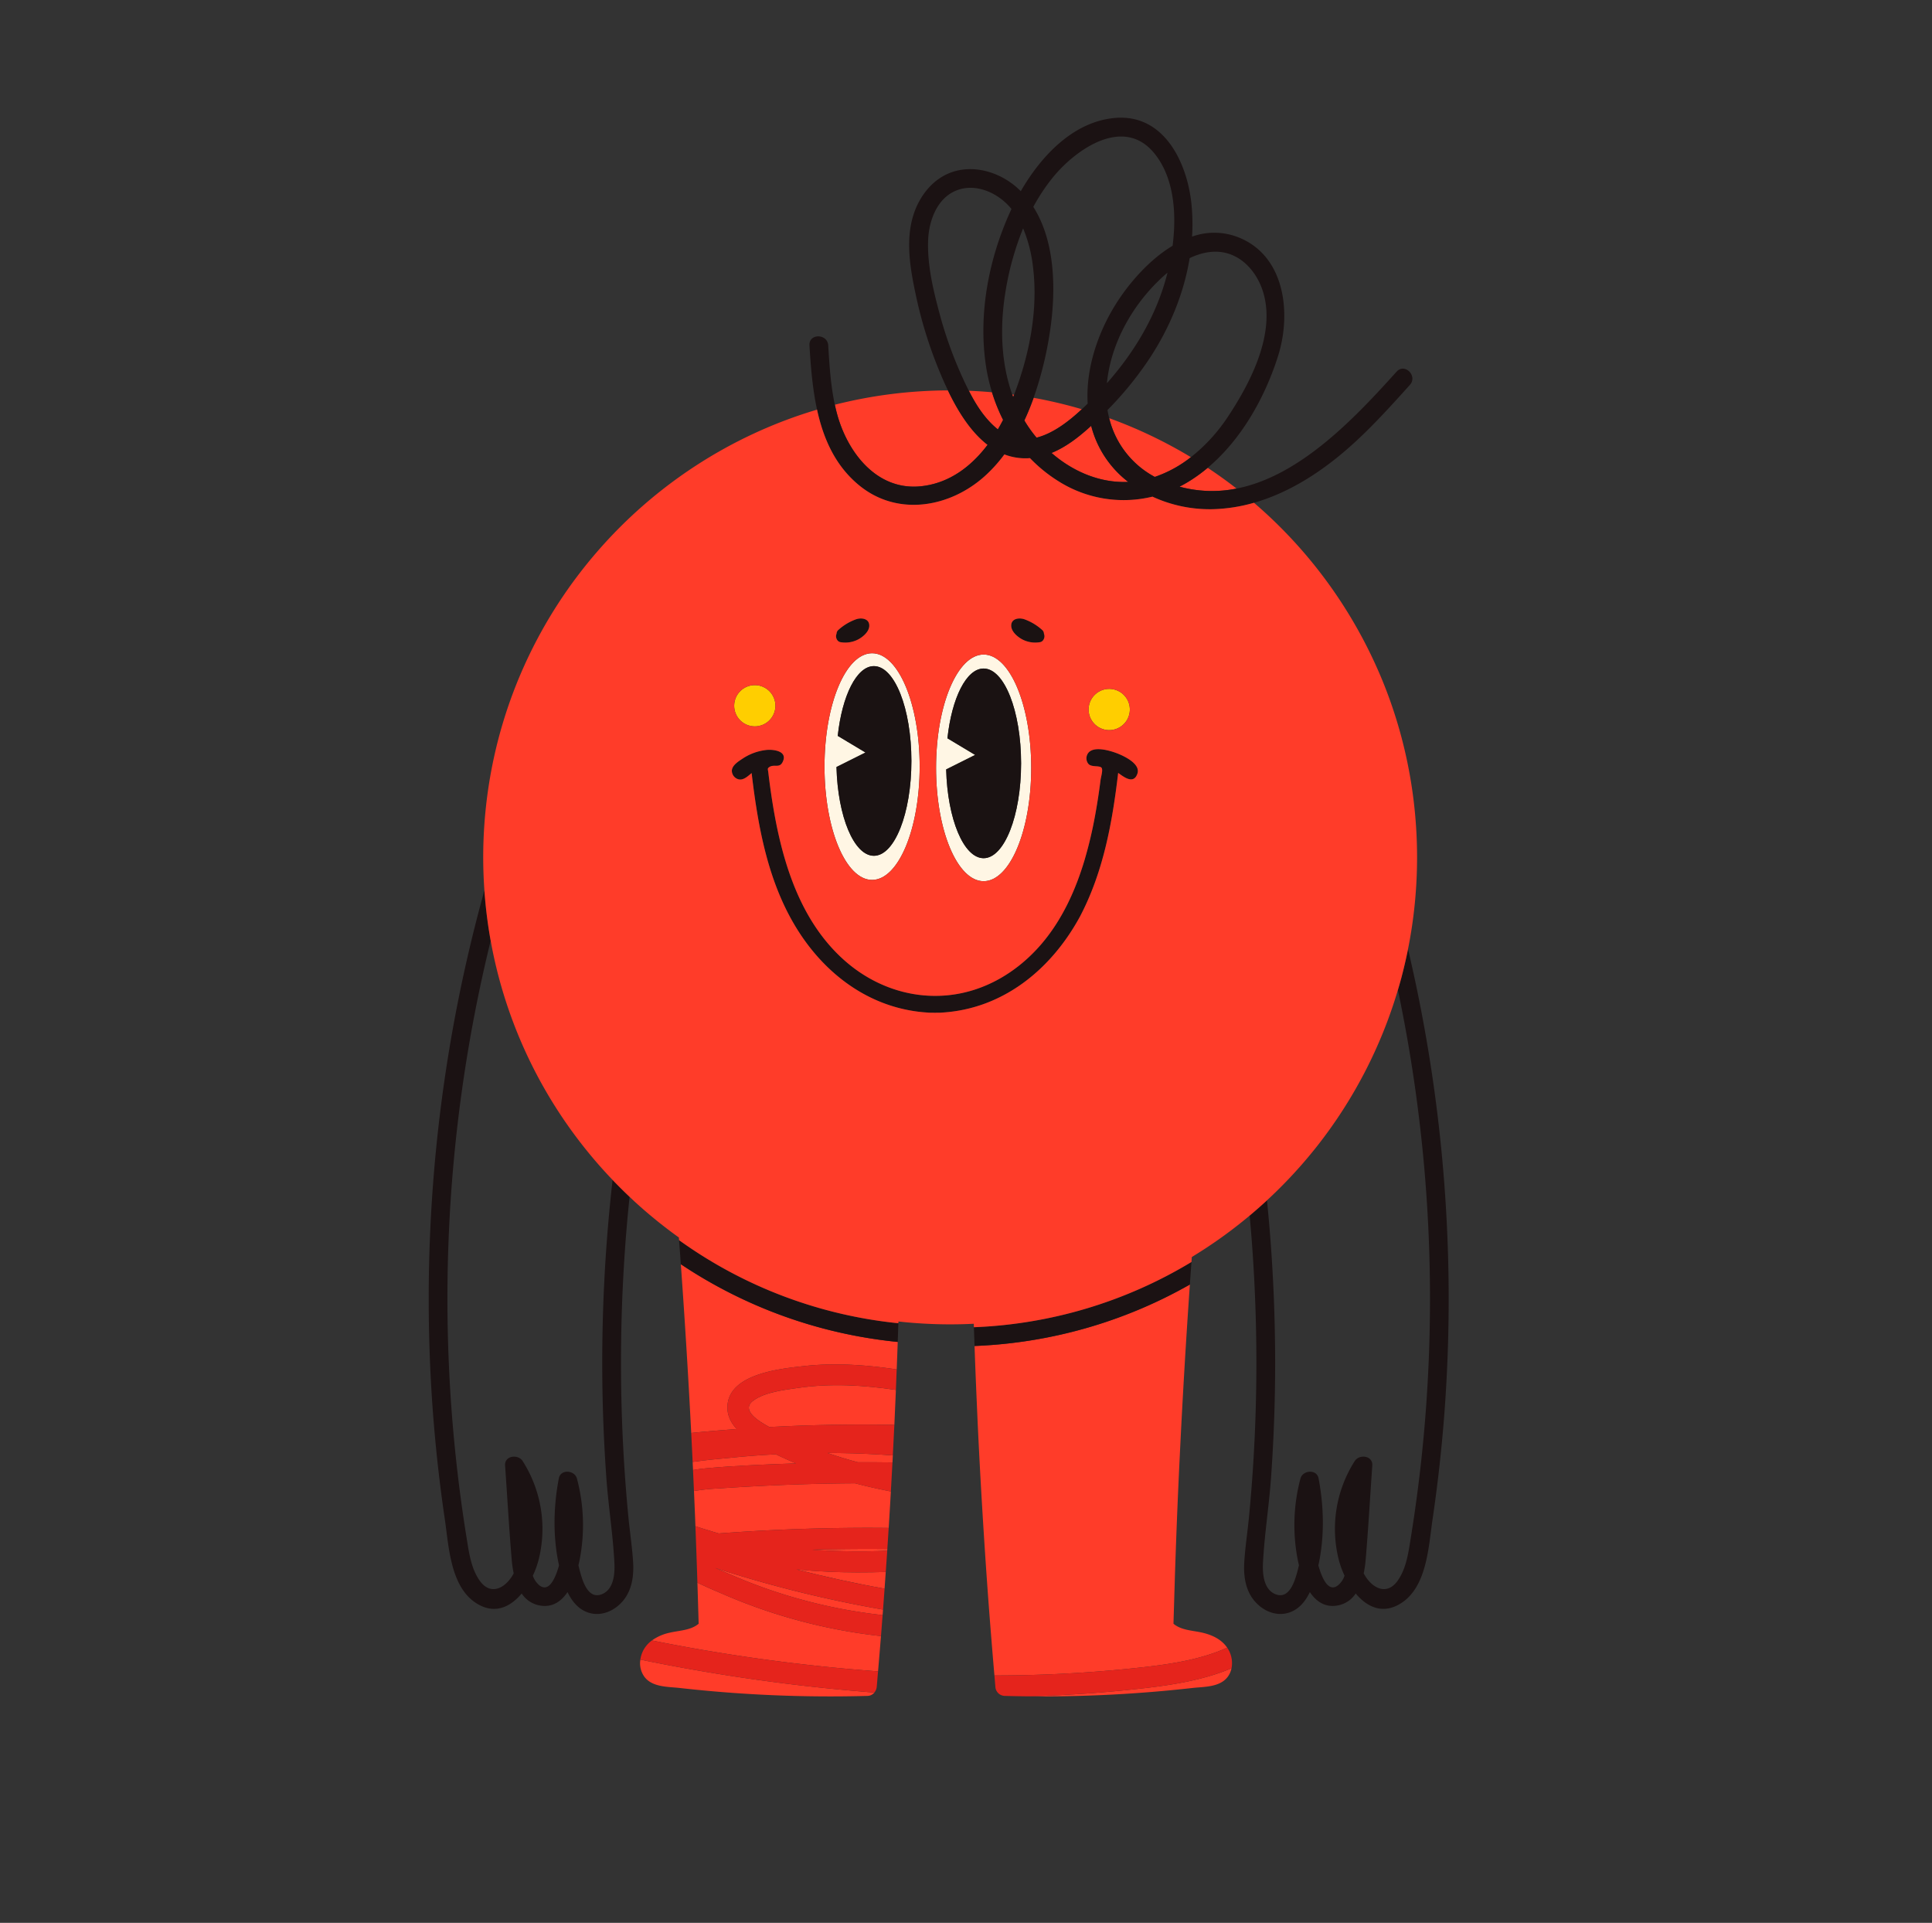 <?xml version="1.0" encoding="UTF-8"?> <svg xmlns="http://www.w3.org/2000/svg" id="Layer_1" data-name="Layer 1" viewBox="0 0 1025.755 1020.745"><rect x="0" y="0" width="1025.755" height="1020.745" fill="#333333" stroke="none"/> <defs> <style> .cls-1 { fill: #1b1213; } .cls-2 { fill: #ff3c29; } .cls-3 { fill: #1a1212; } .cls-4 { fill: #fff6e4; } .cls-5 { fill: #ffce00; } .cls-6 { fill: #e5241c; } </style> </defs> <g> <path class="cls-1" d="M325.241,626.371a862.45,862.45,0,0,0-5.372,111.677q.4,23.312,2.074,46.578c1.082,15.036,3.5,30.056,4.265,45.092.3,5.977-.411,14.642-7.292,16.8s-9.681-7.469-10.99-12.319c-.293-1.083-.562-2.172-.818-3.263.184-.764.35-1.51.5-2.227a96.163,96.163,0,0,0-1.288-43.792c-1.183-4.5-8.648-5.18-9.615-.141-2.885,15.039-3.234,31.1.091,46.213-1.984,7.107-5.432,14.659-10.548,10.489a11.62,11.62,0,0,1-3.354-5.008,48.628,48.628,0,0,0,3.094-8.541,66.948,66.948,0,0,0-8.514-52.344c-2.439-3.788-9.677-2.873-9.307,2.376,1.174,16.68,2.105,33.4,3.524,50.06a58.332,58.332,0,0,0,1.038,7.2c-.05.092-.1.187-.145.279-4.16,7.615-12.108,11.857-17.944,3.532-4.649-6.634-5.685-15.154-6.955-22.93a797.768,797.768,0,0,1,12.829-316.713,248.405,248.405,0,0,1-3.325-26.684q-5,17.967-9.161,36.16A810.311,810.311,0,0,0,229.7,747.706q2.159,29.622,6.5,59.038c2.1,14.252,2.935,35.5,16.614,44.282,9.691,6.218,18.11,2.137,24.166-5.112a14.539,14.539,0,0,0,9,6.244c6.971,1.534,11.895-1.889,15.333-6.982,2.347,4.887,5.838,9.243,11.207,10.931,6.933,2.179,14.05-1.117,18.453-6.542,4.669-5.753,5.612-13.3,5.155-20.485-.511-8.046-1.756-16.073-2.528-24.1q-2.4-24.96-3.316-50.033a858.96,858.96,0,0,1,2.18-100.22q.78-9.708,1.8-19.391Q329.636,630.969,325.241,626.371Z"></path> <path class="cls-1" d="M748.731,508.859c-.384-1.682-.78-3.36-1.175-5.038q-.825,4.12-1.78,8.193c-.554,2.357-1.13,4.705-1.75,7.036-.391,1.47-.811,2.928-1.229,4.388-.2.694-.409,1.383-.613,2.075q7.359,35.027,11.548,70.625A794.7,794.7,0,0,1,749.073,816.1c-1.269,7.776-2.3,16.3-6.955,22.93-5.835,8.325-13.783,4.083-17.943-3.532-.051-.092-.095-.187-.145-.279a58.716,58.716,0,0,0,1.038-7.2c1.419-16.661,2.35-33.38,3.524-50.06.37-5.249-6.868-6.164-9.307-2.376a66.948,66.948,0,0,0-8.514,52.344,48.548,48.548,0,0,0,3.094,8.541,11.622,11.622,0,0,1-3.355,5.008c-5.115,4.17-8.563-3.382-10.547-10.489,3.325-15.116,2.976-31.174.091-46.213-.967-5.039-8.433-4.36-9.615.141a96.164,96.164,0,0,0-1.289,43.792c.147.717.314,1.463.5,2.227-.257,1.091-.526,2.18-.818,3.263-1.309,4.85-4.115,14.472-10.99,12.319s-7.6-10.821-7.292-16.8c.764-15.036,3.182-30.056,4.265-45.092q1.674-23.254,2.074-46.578a861.391,861.391,0,0,0-4.214-100.842q-4.5,4.161-9.2,8.1c.287,3.138.566,6.277.818,9.419a858.96,858.96,0,0,1,2.181,100.22q-.921,25.058-3.317,50.033c-.771,8.026-2.016,16.053-2.528,24.1-.456,7.185.487,14.732,5.156,20.485,4.4,5.425,11.52,8.721,18.452,6.542,5.369-1.688,8.86-6.044,11.208-10.931,3.438,5.093,8.362,8.516,15.333,6.982a14.534,14.534,0,0,0,9-6.244c6.057,7.249,14.476,11.33,24.167,5.112,13.679-8.777,14.51-30.03,16.613-44.282q4.337-29.382,6.5-59.038A810.345,810.345,0,0,0,748.731,508.859Z"></path> <path class="cls-2" d="M613.113,253.169a64.709,64.709,0,0,0,19.167-10.48,246.854,246.854,0,0,0-43.382-20.7A48.354,48.354,0,0,0,613.113,253.169Z"></path> <path class="cls-2" d="M546.205,900.511a713.685,713.685,0,0,0,86.885-4.439c6.2-.7,14.327-.345,18.582-5.72a11.288,11.288,0,0,0,2.177-4.74c-14.049,5.923-29.574,8.579-44.543,10.353C588.355,898.448,567.3,899.924,546.205,900.511Z"></path> <path class="cls-2" d="M518.2,735.15c.157,3.866.333,7.731.5,11.6s.332,7.7.514,11.553q.951,20.067,2.147,40.121.427,7.223.887,14.443.549,8.649,1.131,17.295.685,10.006,1.423,20.01.7,9.363,1.457,18.723.821,10.266,1.709,20.527a709.348,709.348,0,0,0,80.388-4.542c14.01-1.625,29.712-4.082,43.181-10.208-2.924-4.327-7.766-6.649-12.814-7.877-5.315-1.293-11.445-1.234-15.688-4.831.084-3.121.191-6.243.282-9.364q.173-5.95.359-11.9c.058-1.823.1-3.647.165-5.47q.488-14.8,1.077-29.606.683-16.971,1.515-33.935,2.178-44.92,5.3-89.788A251.1,251.1,0,0,1,517.416,714.52Q517.773,724.836,518.2,735.15Z"></path> <path class="cls-2" d="M439.779,834.356q-8.52-.389-17.032-1.238c15.44,3.964,31.112,7.421,46.9,10.229q.321-4.436.629-8.871C460.116,834.816,449.944,834.818,439.779,834.356Z"></path> <path class="cls-2" d="M391.005,837.2a272.513,272.513,0,0,0,34.7,12,277.745,277.745,0,0,0,42.9,8.176c.075-.974.153-1.947.227-2.921a642.429,642.429,0,0,1-89.2-22.124C383.491,834.056,387.358,835.647,391.005,837.2Z"></path> <path class="cls-2" d="M402.847,788.881q-10.77.548-21.528,1.289a104.8,104.8,0,0,0-12.866,1.346q.308,7.052.6,14.1c.061,1.527.109,3.055.168,4.583,3.145,1.041,6.265,1.982,9.214,2.891,1.056.326,2.117.632,3.178.941q45.029-3.4,90.222-2.926.609-9.678,1.16-19.358c-6.373-1.248-12.706-2.67-18.978-4.321Q428.419,787.561,402.847,788.881Z"></path> <path class="cls-2" d="M439.352,771.319q7.914,2.739,16.023,4.905c6.157-.024,12.314.028,18.47.114.065-1.243.125-2.487.189-3.731q-3.908-.285-7.819-.513Q452.8,771.335,439.352,771.319Z"></path> <path class="cls-2" d="M366.991,760.69c.232-.023.464-.049.7-.072q11.715-1.149,23.456-1.984c-2.9-3.17-4.955-6.976-4.945-11.44.04-17.965,28.231-20.652,40.994-22.045,16.276-1.776,32.71-.592,48.89,1.807.186-4.861.379-9.722.544-14.585a251.847,251.847,0,0,1-115.152-41.258Q364.7,715.872,366.991,760.69Z"></path> <path class="cls-2" d="M421.169,776.894c.474-.017.949-.027,1.423-.043-3.6-1.517-7.187-3.117-10.72-4.832-7.727.411-15.445.98-23.144,1.755-6.855.69-13.987,1.235-20.979,2.292q.1,2.152.2,4.3c2.431-.428,4.882-.733,7.3-.951C390.5,778.044,405.868,777.43,421.169,776.894Z"></path> <path class="cls-2" d="M342.3,890.352c4.255,5.375,12.386,5.02,18.582,5.72a716.169,716.169,0,0,0,99.644,4.209,4.849,4.849,0,0,0,3.709-1.782,995.924,995.924,0,0,1-124.247-17.493A12.231,12.231,0,0,0,342.3,890.352Z"></path> <path class="cls-2" d="M423.641,736.793c-7.29,1.063-17.557,2.2-23.691,6.724-6.948,5.121,3.14,11.1,8.506,14.033q33.165-1.765,66.387-1.138.435-9.276.816-18.555C458.307,735.256,440.824,734.287,423.641,736.793Z"></path> <path class="cls-2" d="M385.353,846.869c-4.906-2.106-10.051-4.269-15.078-6.706q.348,10.9.657,21.8c-4.243,3.6-10.373,3.538-15.688,4.831a25.181,25.181,0,0,0-9.123,4.043,963.473,963.473,0,0,0,120.062,16.408q.8-9.368,1.556-18.738c-.742-.082-1.485-.156-2.227-.244A289.986,289.986,0,0,1,385.353,846.869Z"></path> <path class="cls-2" d="M431.109,822.665a363.784,363.784,0,0,0,39.944.583c.021-.316.04-.631.06-.946Q451.111,822.1,431.109,822.665Z"></path> <path class="cls-2" d="M626.235,258.344a65.708,65.708,0,0,0,30.3,1.013q-7.447-5.795-15.34-11.019a84.957,84.957,0,0,1-8.782,6.478A70.383,70.383,0,0,1,626.235,258.344Z"></path> <path class="cls-2" d="M537.917,210.813c.163-.418.316-.844.477-1.263-.324-.045-.646-.093-.97-.136C537.589,209.88,537.743,210.35,537.917,210.813Z"></path> <path class="cls-2" d="M528.394,226.775c.466.411.935.792,1.4,1.16q1.464-2.487,2.774-5.041a93.445,93.445,0,0,1-5.893-14.664q-6.1-.543-12.281-.787C518.039,214.584,522.358,221.461,528.394,226.775Z"></path> <path class="cls-2" d="M543.862,223.2c.531.887,1.074,1.769,1.645,2.636a70.734,70.734,0,0,0,4.833,6.5c8.568-2.167,16.864-8.405,24.026-15.1a246.129,246.129,0,0,0-25.585-6.055C547.32,215.268,545.691,219.294,543.862,223.2Z"></path> <path class="cls-2" d="M583.9,237.922a55.652,55.652,0,0,1-4.568-11.874c-6.284,5.756-13.227,11.222-21.043,14.4,10.7,9.31,24.226,15.426,38.468,15.42q1.129,0,2.248-.053A55.555,55.555,0,0,1,583.9,237.922Z"></path> <path class="cls-2" d="M488.935,258.137c15.006-1.557,26.719-10.492,35.412-22.016-9.141-7.028-15.955-18.2-21.068-28.879a248.362,248.362,0,0,0-60.038,7.609q.5,2.341,1.118,4.662C449.841,240.029,465.416,260.576,488.935,258.137Z"></path> <path class="cls-3" d="M446.221,340.89a14.808,14.808,0,0,0,9.262-1.374c2.5-1.286,5.765-3.984,6.018-6.987.351-4.145-4.093-4.826-7.076-3.751a28.26,28.26,0,0,0-9.261,5.563,2.781,2.781,0,0,0-1.025,2.146C443.368,338.092,444.352,340.61,446.221,340.89Z"></path> <path class="cls-3" d="M542.925,339.516a14.808,14.808,0,0,0,9.262,1.374c1.869-.28,2.853-2.8,2.082-4.4a2.777,2.777,0,0,0-1.025-2.146,28.26,28.26,0,0,0-9.261-5.563c-2.983-1.075-7.426-.394-7.076,3.751C537.16,335.532,540.429,338.23,542.925,339.516Z"></path> <path class="cls-4" d="M463.014,467.1c13.95,0,25.259-26.934,25.259-60.159s-11.309-60.159-25.259-60.159-25.258,26.934-25.258,60.159S449.064,467.1,463.014,467.1ZM444.779,390.64c2.309-21.343,10.028-37.033,19.2-37.033,11,0,19.91,22.54,19.91,50.346s-8.914,50.345-19.91,50.345c-10.57,0-19.21-20.826-19.866-47.132l15.386-7.693Z"></path> <path class="cls-3" d="M463.981,454.3c11,0,19.91-22.54,19.91-50.345s-8.914-50.346-19.91-50.346c-9.174,0-16.893,15.69-19.2,37.033l14.722,8.833-15.386,7.693C444.771,433.472,453.411,454.3,463.981,454.3Z"></path> <path class="cls-4" d="M522.242,467.785c13.95,0,25.259-26.935,25.259-60.159s-11.309-60.159-25.259-60.159-25.258,26.934-25.258,60.159S508.292,467.785,522.242,467.785ZM503.018,391.92c2.309-21.343,10.029-37.033,19.2-37.033,11,0,19.91,22.54,19.91,50.346s-8.914,50.345-19.91,50.345c-10.569,0-19.21-20.826-19.866-47.132l15.386-7.693Z"></path> <path class="cls-3" d="M522.22,455.578c11,0,19.91-22.54,19.91-50.345s-8.914-50.346-19.91-50.346c-9.173,0-16.893,15.69-19.2,37.033l14.722,8.833-15.386,7.693C503.01,434.752,511.651,455.578,522.22,455.578Z"></path> <circle class="cls-5" cx="588.921" cy="376.646" r="10.951" transform="translate(86.503 862.719) rotate(-76.654)"></circle> <circle class="cls-5" cx="400.748" cy="374.655" r="10.951" transform="translate(18.721 768.382) rotate(-88.937)"></circle> <path class="cls-1" d="M456.38,257.832c20.293,16.447,47.935,11.6,66.486-5.094a77.74,77.74,0,0,0,10.395-11.514,30.839,30.839,0,0,0,13.59,1.973,78.2,78.2,0,0,0,15.013,12.2,64.724,64.724,0,0,0,50.01,8.252,72.677,72.677,0,0,0,31.909,6.663,87.226,87.226,0,0,0,21.992-3.413c19.861-5.668,37.789-17.751,53.006-31.623,10.586-9.651,20.188-20.309,29.766-30.941,4.281-4.752-2.742-11.819-7.044-7.044-22.012,24.433-51.126,55.4-84.965,62.061a65.708,65.708,0,0,1-30.3-1.013,70.383,70.383,0,0,0,6.181-3.528,84.957,84.957,0,0,0,8.782-6.478c17.99-15.085,30.479-37.52,37.391-59.446,7.118-22.575,3.766-53.331-21.451-63.048a35,35,0,0,0-24.244-.232,106.651,106.651,0,0,0-.307-17.2c-2.2-21.9-14.415-47.975-40.454-45.806-22.077,1.839-39.246,19.971-50.178,38.9-.518-.518-1.042-1.031-1.588-1.528-8.795-8.006-21.633-12.362-33.36-9.089-11.227,3.134-18.965,12.96-22.226,23.8-4.215,14-1.239,29.462,1.77,43.4a230.171,230.171,0,0,0,13.779,42.672c.912,2.113,1.9,4.29,2.949,6.485,5.113,10.677,11.927,21.851,21.068,28.879-8.693,11.524-20.406,20.459-35.412,22.016-23.519,2.439-39.094-18.108-44.576-38.624q-.619-2.321-1.118-4.662c-2.225-10.339-2.869-20.95-3.519-31.494-.392-6.368-10.356-6.413-9.961,0,.686,11.14,1.583,22.89,4.031,34.107C437.17,232.939,443.509,247.4,456.38,257.832Zm140.378-1.961c-14.242.006-27.767-6.11-38.468-15.42,7.816-3.181,14.759-8.647,21.043-14.4a54.46,54.46,0,0,0,19.673,29.77Q597.887,255.869,596.758,255.871Zm53.8-121.661c9.773,2.245,16.792,10.813,19.819,20.029,7.325,22.3-6.275,48.62-18.35,66.843a91.381,91.381,0,0,1-19.744,21.607,64.709,64.709,0,0,1-19.167,10.48,48.354,48.354,0,0,1-24.215-31.18c-.35-1.42-.658-2.858-.886-4.327a182.554,182.554,0,0,0,22.369-27.477c10.506-15.945,18.159-34.213,21.234-53.156C637.587,134.178,644.1,132.728,650.555,134.21Zm-62.863,69.221c2.127-21.847,14.278-42.79,30.463-57.218q.83-.741,1.705-1.472c-.071.284-.14.572-.212.852C614.073,167.261,602.445,186.771,587.692,203.431ZM559.071,94.09c12.217-14.957,37.508-32.6,53.742-12.767,10.58,12.926,11.95,32.03,9.75,49.137-12.512,7.527-23.2,19.953-30.053,30.837-9.632,15.3-16.148,34.508-15.024,52.938-1.013,1-2.054,2.009-3.12,3-7.162,6.691-15.458,12.929-24.026,15.1a70.734,70.734,0,0,1-4.833-6.5c-.571-.867-1.114-1.749-1.645-2.636,1.829-3.91,3.458-7.936,4.919-12.02a190.681,190.681,0,0,0,8.451-33.766c3.394-21.2,3.6-48.415-8.62-67.592A100.667,100.667,0,0,1,559.071,94.09ZM543.2,121.224a74.688,74.688,0,0,1,5.246,20.485c2.818,22.664-1.86,46.477-10.048,67.841-.161.419-.314.845-.477,1.263-.174-.463-.328-.933-.493-1.4-5.844-16.456-6.5-34.769-3.986-51.931A154.075,154.075,0,0,1,543.2,121.224Zm-28.8,86.219c-1-1.959-1.949-3.936-2.866-5.908a217.248,217.248,0,0,1-12.817-35.5c-3.283-12.28-6.395-25.417-5.963-38.2.357-10.574,4.715-22.931,15.521-26.91,10-3.683,21.158,1.406,27.841,8.945.312.352.605.718.9,1.081-.3.632-.589,1.262-.871,1.888-11.09,24.654-16.613,53.022-12.88,79.952a98.43,98.43,0,0,0,3.413,15.439,93.445,93.445,0,0,0,5.893,14.664q-1.308,2.55-2.774,5.041c-.47-.368-.939-.749-1.4-1.16C522.358,221.461,518.039,214.584,514.4,207.443Z"></path> <path class="cls-1" d="M592.017,399.513c-3.705-1.29-12.652-3.847-14.813,1.186a4.686,4.686,0,0,0,.645,4.8c1.823,2.088,6.62.5,7.2,2.481.436,1.486-.536,4.518-.742,6.134q-.418,3.277-.891,6.549-.906,6.252-2.044,12.467a224.11,224.11,0,0,1-5.527,23.342c-4.807,16.111-11.936,31.828-22.946,44.683-12.724,14.856-30.11,25.3-49.786,27.194-20.327,1.96-39.952-5.254-55.055-18.771C423,487.152,413.966,452.754,409.31,420.666q-.523-3.612-.977-7.233-.215-1.706-.418-3.413c-.208-1.744-.673-2.095.761-2.949,2.38-1.415,5.087.716,6.73-2.33,3.276-6.077-4.884-7.031-8.618-6.607a28.442,28.442,0,0,0-12.461,4.549c-2.126,1.409-5.539,3.469-5.761,6.315a4.751,4.751,0,0,0,3.55,4.71c2.594.631,4.9-1.625,6.947-3.319,3.475,29.446,8.967,59.643,25.434,84.878,15.531,23.8,39.346,40.556,68.184,42.27a1.237,1.237,0,0,0,.225.049q3.461.082,6.917,0a1.263,1.263,0,0,0,.229-.05c32.571-1.937,58.128-23.015,73.314-50.931,12.459-23.663,17.2-50,20.307-76.3,3.314,2.391,8.194,6.154,10.207.4C605.8,405.211,595.823,400.838,592.017,399.513Z"></path> <path class="cls-1" d="M361.475,671.113a251.847,251.847,0,0,0,115.152,41.258c.112-3.309.238-6.619.341-9.928a240.9,240.9,0,0,1-116.428-44.1Q361.018,664.726,361.475,671.113Z"></path> <path class="cls-1" d="M517.416,714.52A251.1,251.1,0,0,0,631.732,681.9q.417-5.985.85-11.969A241.4,241.4,0,0,1,517.07,704.56C517.176,707.88,517.3,711.2,517.416,714.52Z"></path> <path class="cls-2" d="M691.118,618.26q2.349-2.685,4.616-5.442c1.165-1.409,2.322-2.826,3.455-4.262a248.068,248.068,0,0,0,43-83.043c.2-.692.415-1.381.613-2.075.418-1.46.838-2.918,1.229-4.388.62-2.331,1.2-4.679,1.75-7.036q.956-4.071,1.78-8.193.879-4.392,1.6-8.839a249.307,249.307,0,0,0,1.491-69.016q-.645-5.5-1.529-10.929a246.046,246.046,0,0,0-14.721-52.7c-1.439-3.562-2.971-7.075-4.568-10.552A248.751,248.751,0,0,0,665.775,266.9a87.226,87.226,0,0,1-21.992,3.413,72.677,72.677,0,0,1-31.909-6.663,64.724,64.724,0,0,1-50.01-8.252,78.2,78.2,0,0,1-15.013-12.2,30.839,30.839,0,0,1-13.59-1.973,77.74,77.74,0,0,1-10.395,11.514c-18.551,16.691-46.193,21.541-66.486,5.094-12.871-10.432-19.21-24.893-22.588-40.368C342.246,244.642,272.84,323.257,259.066,419.818a250.019,250.019,0,0,0-2.515,35.314c0,5.706.211,11.362.59,16.972.013.2.031.4.045.6a246.708,246.708,0,0,0,39.1,117.078q3.642,5.619,7.58,11.022a249.292,249.292,0,0,0,21.379,25.572q4.394,4.6,9.016,8.966c.895.845,1.783,1.7,2.69,2.53q4.233,3.885,8.65,7.568,7.2,6.015,14.839,11.493c.036.471.068.942.1,1.412a240.9,240.9,0,0,0,116.428,44.1c.01-.309.022-.618.032-.927a250.443,250.443,0,0,0,27.456,1.521q6.313,0,12.551-.314c.019.612.044,1.224.063,1.837a241.4,241.4,0,0,0,115.512-34.632c.064-.88.123-1.761.188-2.642a248.341,248.341,0,0,0,30.705-21.977q4.7-3.936,9.2-8.1A249.852,249.852,0,0,0,691.118,618.26ZM588.921,365.7a10.951,10.951,0,1,1-10.951,10.951A10.951,10.951,0,0,1,588.921,365.7Zm-44.938-36.917a28.26,28.26,0,0,1,9.261,5.563,2.777,2.777,0,0,1,1.025,2.146c.771,1.6-.213,4.123-2.082,4.4a14.808,14.808,0,0,1-9.262-1.374c-2.5-1.286-5.765-3.984-6.018-6.987C536.557,328.384,541,327.7,543.983,328.778Zm-21.741,18.689c13.95,0,25.259,26.934,25.259,60.159s-11.309,60.159-25.259,60.159-25.258-26.935-25.258-60.159S508.292,347.467,522.242,347.467Zm-78.1-10.98a2.781,2.781,0,0,1,1.025-2.146,28.26,28.26,0,0,1,9.261-5.563c2.983-1.075,7.427-.394,7.076,3.751-.253,3-3.522,5.7-6.018,6.987a14.808,14.808,0,0,1-9.262,1.374C444.352,340.61,443.368,338.092,444.139,336.487Zm18.875,10.293c13.95,0,25.259,26.934,25.259,60.159S476.964,467.1,463.014,467.1s-25.258-26.934-25.258-60.159S449.064,346.78,463.014,346.78ZM400.748,363.7A10.951,10.951,0,1,1,389.8,374.655,10.951,10.951,0,0,1,400.748,363.7Zm203.132,47c-2.013,5.752-6.893,1.989-10.207-.4-3.107,26.3-7.848,52.638-20.307,76.3-15.186,27.916-40.743,48.994-73.314,50.931a1.263,1.263,0,0,1-.229.05q-3.46.082-6.917,0a1.237,1.237,0,0,1-.225-.049c-28.838-1.714-52.653-18.468-68.184-42.27-16.467-25.235-21.959-55.432-25.434-84.878-2.052,1.694-4.353,3.95-6.947,3.319a4.751,4.751,0,0,1-3.55-4.71c.222-2.846,3.635-4.906,5.761-6.315a28.442,28.442,0,0,1,12.461-4.549c3.734-.424,11.894.53,8.618,6.607-1.643,3.046-4.35.915-6.73,2.33-1.434.854-.969,1.2-.761,2.949q.2,1.707.418,3.413.457,3.62.977,7.233c4.656,32.088,13.69,66.486,38.751,88.915,15.1,13.517,34.728,20.731,55.055,18.771,19.676-1.9,37.062-12.338,49.786-27.194,11.01-12.855,18.139-28.572,22.946-44.683a224.11,224.11,0,0,0,5.527-23.342q1.149-6.211,2.044-12.467.474-3.272.891-6.549c.206-1.616,1.178-4.648.742-6.134-.583-1.985-5.38-.393-7.2-2.481a4.686,4.686,0,0,1-.645-4.8c2.161-5.033,11.108-2.476,14.813-1.186C595.823,400.838,605.8,405.211,603.88,410.706Z"></path> <path class="cls-6" d="M527.968,889.418c.169,1.96.325,3.922.5,5.883a5.115,5.115,0,0,0,4.981,4.98q6.379.173,12.759.23c21.095-.587,42.15-2.063,63.1-4.546,14.969-1.774,30.494-4.43,44.543-10.353a14.516,14.516,0,0,0-1.443-9.549,14.945,14.945,0,0,0-.869-1.395c-13.469,6.126-29.171,8.583-43.181,10.208A709.348,709.348,0,0,1,527.968,889.418Z"></path> <path class="cls-6" d="M341.561,876.063a15.082,15.082,0,0,0-1.578,4.943A995.924,995.924,0,0,0,464.23,898.5a5.788,5.788,0,0,0,1.272-3.2c.236-2.686.451-5.373.681-8.059a963.473,963.473,0,0,1-120.062-16.408A15.491,15.491,0,0,0,341.561,876.063Z"></path> <path class="cls-6" d="M381.609,814.035c-1.061-.309-2.122-.615-3.178-.941-2.949-.909-6.069-1.85-9.214-2.891q.585,14.977,1.058,29.96c5.027,2.437,10.172,4.6,15.078,6.706a289.986,289.986,0,0,0,80.159,21.391c.742.088,1.485.162,2.227.244q.446-5.565.865-11.133a277.745,277.745,0,0,1-42.9-8.176,272.513,272.513,0,0,1-34.7-12c-3.647-1.551-7.514-3.142-11.374-4.872a642.429,642.429,0,0,0,89.2,22.124q.42-5.552.82-11.1c-15.792-2.808-31.464-6.265-46.9-10.229q8.5.85,17.032,1.238c10.165.462,20.337.46,30.5.12q.393-5.615.773-11.228a363.784,363.784,0,0,1-39.944-.583q20-.564,40-.363.371-5.6.718-11.193Q426.687,810.629,381.609,814.035Z"></path> <path class="cls-6" d="M427.193,725.149c-12.763,1.393-40.954,4.08-40.994,22.045-.01,4.464,2.044,8.27,4.945,11.44q-11.739.847-23.456,1.984c-.233.023-.465.049-.7.072q.392,7.688.758,15.376c6.992-1.057,14.124-1.6,20.979-2.292,7.7-.775,15.417-1.344,23.144-1.755,3.533,1.715,7.121,3.315,10.72,4.832-.474.016-.949.026-1.423.043-15.3.536-30.671,1.15-45.923,2.526-2.416.218-4.867.523-7.3.951q.258,5.573.5,11.145a104.8,104.8,0,0,1,12.866-1.346q10.758-.741,21.528-1.289,25.562-1.3,51.166-1.451c6.272,1.651,12.605,3.073,18.978,4.321q.441-7.705.854-15.413c-6.156-.086-12.313-.138-18.47-.114q-8.1-2.177-16.023-4.905,13.438.033,26.863.775,3.912.222,7.819.513.417-8.1.809-16.195-33.195-.617-66.387,1.138c-5.366-2.937-15.454-8.912-8.506-14.033,6.134-4.521,16.4-5.661,23.691-6.724,17.183-2.506,34.666-1.537,52.018,1.064.151-3.633.285-7.267.424-10.9C459.9,724.557,443.469,723.373,427.193,725.149Z"></path> </g> </svg> 